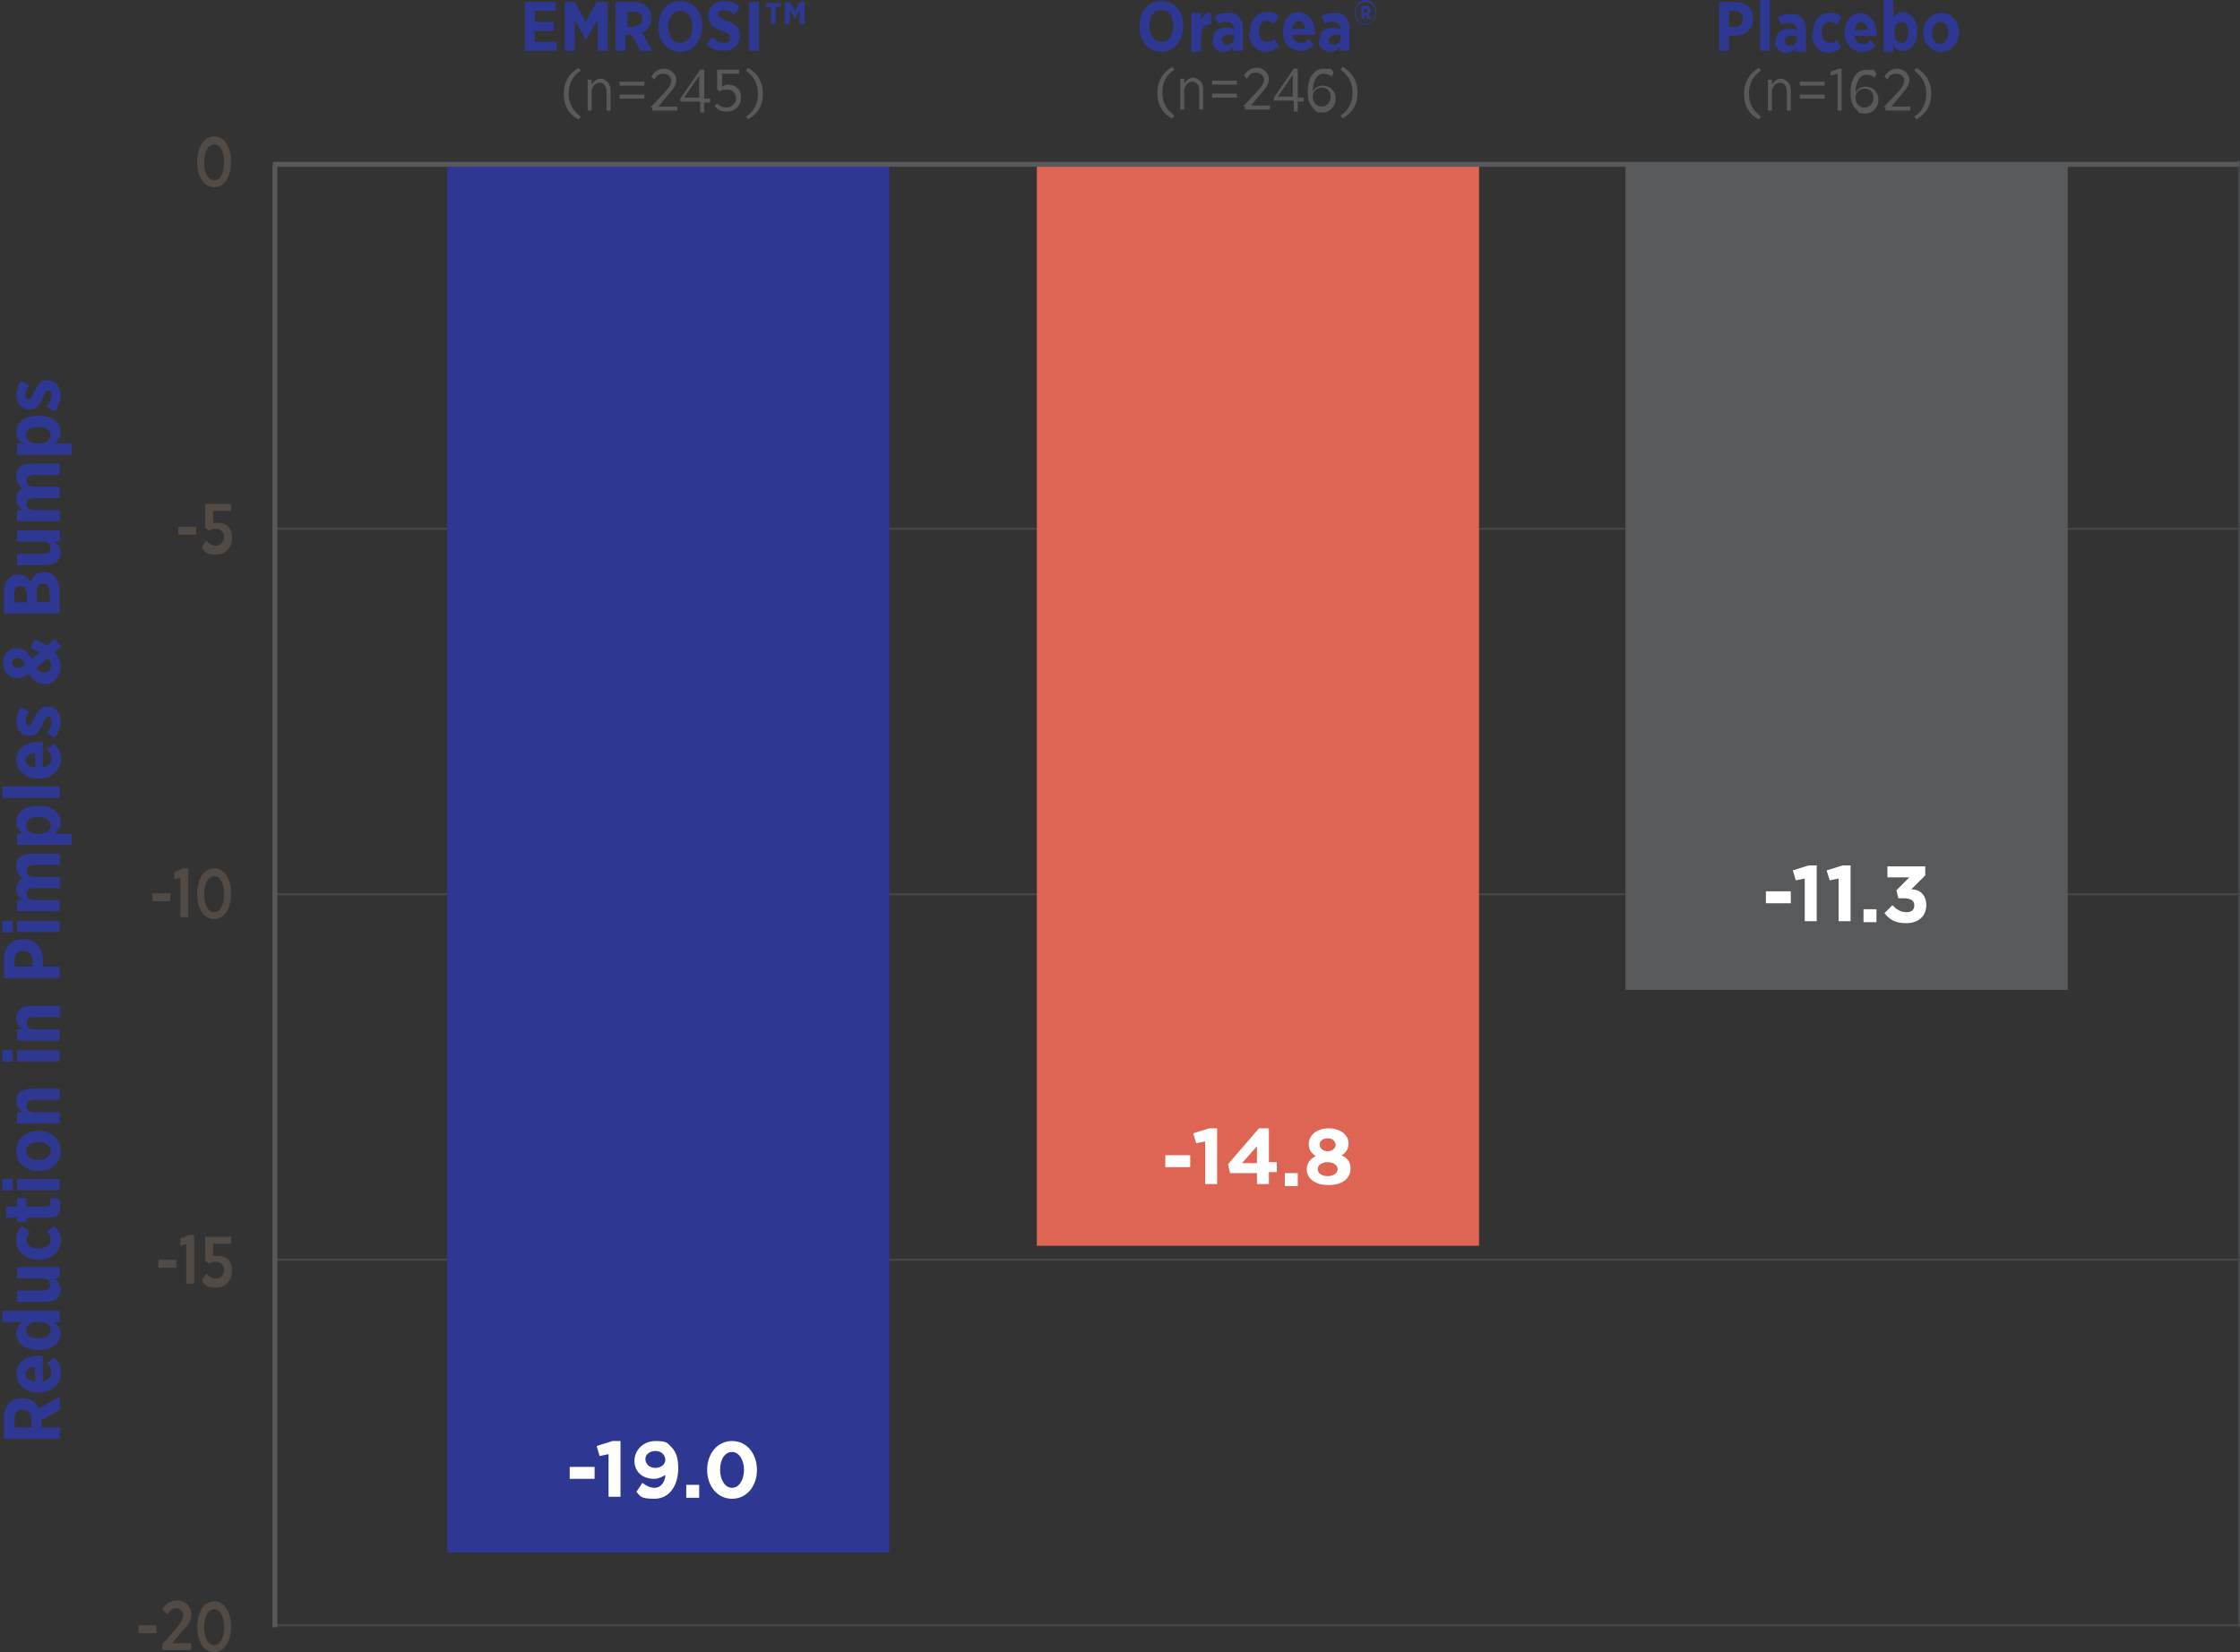 <?xml version="1.0" encoding="UTF-8"?><svg id="Layer_1" xmlns="http://www.w3.org/2000/svg" viewBox="0 0 224.9 165.9"><rect x="0" y="0" width="224.9" height="165.9" fill="#333333" stroke="none"/><g id="Layer_3"><line x1="27.6" y1="163.4" x2="27.6" y2="16.6" style="fill:none; stroke:#58595b; stroke-miterlimit:10; stroke-width:.5px;"/><g style="opacity:.5;"><path d="M27.6,163.2h197.2M27.6,126.5h197.2M27.6,89.8h197.2M27.6,53.1h197.2M27.6,16.5v3.7M224.8,16.1v147.3" style="fill:none; stroke:#58595b; stroke-miterlimit:10; stroke-width:.2px;"/></g><rect x="44.9" y="16.5" width="44.4" height="139.4" style="fill:#2e3791;"/><rect x="104.1" y="16.5" width="44.4" height="108.6" style="fill:#de6454;"/><rect x="163.2" y="16.5" width="44.4" height="82.9" style="fill:#58595b;"/><line x1="27.4" y1="16.5" x2="224.8" y2="16.5" style="fill:none; stroke:#58595b; stroke-miterlimit:10; stroke-width:.5px;"/></g><g id="Copy"><path d="M52.6.2h3.2v.9h-2.1v1.1h1.9v.9h-1.9v1.1h2.2v.9h-3.2V.2h-.1Z" style="fill:#2e3791;"/><path d="M56.6.2h1.1l1.1,2,1.1-2h1.1v4.9h-1v-3.1l-1.2,2h0l-1.1-2v3.1h-1V.2h-.1Z" style="fill:#2e3791;"/><path d="M61.9.2h1.8c.6,0,1,.2,1.3.5.3.3.4.7.4,1.1h0c0,.8-.4,1.2-.9,1.5l1,1.8h-1.2l-.9-1.6h-.6v1.6h-1V.2h.1ZM63.7,2.6c.5,0,.8-.3.8-.7h0c0-.5-.3-.7-.8-.7h-.7v1.5h.7v-.1Z" style="fill:#2e3791;"/><path d="M66.1,2.7h0c0-1.6.9-2.6,2.2-2.6s2.2,1,2.2,2.5h0c0,1.5-.9,2.6-2.2,2.6s-2.2-1-2.2-2.5ZM69.5,2.7h0c0-1-.5-1.6-1.2-1.6s-1.2.6-1.2,1.6h0c0,1,.5,1.6,1.2,1.6s1.2-.6,1.2-1.6Z" style="fill:#2e3791;"/><path d="M70.9,4.5l.6-.8c.3.3.7.6,1.2.6s.6-.2.6-.5h0c0-.3,0-.4-.8-.7-.9-.3-1.4-.7-1.4-1.5h0c0-.9.7-1.5,1.6-1.5s1.1.2,1.6.6l-.6.8c-.3-.3-.7-.5-1-.5s-.6.2-.6.4h0c0,.3.2.4.9.7.9.3,1.3.7,1.3,1.5h0c0,.9-.7,1.5-1.6,1.5s-1.3-.2-1.8-.7h0v.1Z" style="fill:#2e3791;"/><path d="M75.2.2h1v4.9h-1V.2Z" style="fill:#2e3791;"/><path d="M77.4.7h-.5v-.4h1.5v.4h-.5v1.7h-.5V.7ZM78.8.2h.5l.5.9.5-.9h.5v2.2h-.5v-1.4l-.5.9h0l-.5-.9v1.4h-.5V.2Z" style="fill:#2e3791;"/><path d="M56.6,9.4c0-1.1.5-2,1.5-2.6l.2.3c-.8.5-1.2,1.3-1.2,2.3s.4,1.7,1.2,2.3l-.2.3c-1-.5-1.5-1.4-1.5-2.6Z" style="fill:#58595b;"/><path d="M59,8h.4v.5c.2-.3.5-.6.9-.6s1,.4,1,1.1v2.1h-.4v-1.9c0-.6-.3-.9-.7-.9s-.8.4-.8.9v1.9h-.4v-3.1Z" style="fill:#58595b;"/><path d="M62.2,8.2h2.5v.4h-2.5v-.4ZM62.2,9.5h2.5v.4h-2.5v-.4Z" style="fill:#58595b;"/><path d="M65.3,10.8l1.4-1.5c.5-.5.7-.9.7-1.2s-.3-.7-.8-.7-.7.2-.9.6l-.3-.3c.3-.5.7-.8,1.3-.8s1.2.5,1.2,1.1h0c0,.6-.3.9-.8,1.5l-1,1.2h1.9v.4h-2.5v-.3h-.2Z" style="fill:#58595b;"/><path d="M70.2,10.2h-1.9v-.3l2-2.9h.4v2.9h.6v.4h-.6v1h-.4v-1h0l-.1-.1ZM70.2,9.8v-2.2l-1.5,2.2h1.5Z" style="fill:#58595b;"/><path d="M71.7,10.7l.3-.3c.3.3.6.4,1,.4s.9-.4.9-.9h0c0-.6-.4-.9-.9-.9s-.5,0-.7.2l-.3-.2v-2h2.2v.4h-1.7v1.3s.3-.2.6-.2c.7,0,1.3.4,1.3,1.3h0c0,.8-.6,1.4-1.4,1.4s-.9-.2-1.2-.5h-.1Z" style="fill:#58595b;"/><path d="M74.9,11.7c.8-.5,1.2-1.3,1.2-2.3s-.4-1.7-1.2-2.3l.2-.3c.9.5,1.5,1.4,1.5,2.6s-.5,2-1.5,2.6l-.2-.3Z" style="fill:#58595b;"/><path d="M114.4,2.7h0c0-1.6.9-2.6,2.2-2.6s2.2,1,2.2,2.5h0c0,1.5-.9,2.6-2.2,2.6s-2.2-1-2.2-2.5ZM117.8,2.6h0c0-1-.5-1.6-1.2-1.6s-1.2.6-1.2,1.6h0c0,1,.5,1.6,1.2,1.6s1.2-.6,1.2-1.6Z" style="fill:#2e3791;"/><path d="M119.6,1.3h1v.7c.2-.5.5-.8,1-.7v1.1h0c-.6,0-1,.4-1,1.2v1.6h-1V1.3Z" style="fill:#2e3791;"/><path d="M121.8,4h0c0-.9.5-1.2,1.3-1.2s.6,0,.8.2h0c0-.5-.3-.8-.7-.8s-.6,0-.9.2l-.3-.8c.4-.2.7-.3,1.3-.3s.9.1,1.1.4c.3.3.4.7.4,1.1v2.3h-1v-.4c-.2.3-.5.5-1,.5s-1.1-.4-1.1-1.1h0l.1-.1ZM123.9,3.8v-.3h-.6c-.4,0-.6.2-.6.5h0c0,.3.2.5.5.5s.7-.2.7-.6h0v-.1Z" style="fill:#2e3791;"/><path d="M125.5,3.2h0c0-1.2.7-2,1.7-2s.9.2,1.2.5l-.5.7c-.2-.2-.4-.3-.7-.3-.5,0-.8.4-.8,1h0c0,.7.3,1.1.8,1.1s.5,0,.7-.3l.5.7c-.3.3-.7.6-1.3.6-1,0-1.7-.8-1.7-1.9h.1v-.1Z" style="fill:#2e3791;"/><path d="M128.8,3.2h0c0-1.2.7-2,1.6-2s1.6.9,1.6,2,0,.2,0,.3h-2.2c0,.5.4.8.8.8s.5,0,.8-.4l.5.6c-.3.4-.8.6-1.3.6-1,0-1.8-.7-1.8-1.9h0ZM131,2.9c0-.5-.3-.8-.6-.8s-.6.3-.7.8h1.3Z" style="fill:#2e3791;"/><path d="M132.5,4h0c0-.9.5-1.2,1.3-1.2s.6,0,.8.2h0c0-.5-.3-.8-.7-.8s-.6,0-.9.2l-.3-.8c.4-.2.7-.3,1.3-.3s.9.1,1.1.4c.2.3.4.7.4,1.1v2.3h-1v-.4c-.2.3-.5.5-1,.5s-1.1-.4-1.1-1.1h0l.1-.1ZM134.6,3.8v-.3h-.6c-.3,0-.6.2-.6.5h0c0,.3.2.5.5.5s.7-.2.7-.6h0v-.1Z" style="fill:#2e3791;"/><path d="M136,1.3h0c0-.7.5-1.3,1.1-1.3s1.1.5,1.1,1.2h0c0,.7-.5,1.3-1.1,1.3s-1.1-.5-1.1-1.2ZM138.1,1.3h0c0-.6-.4-1.1-1-1.1s-1,.5-1,1.1h0c0,.6.4,1.1,1,1.1s1-.5,1-1.1ZM136.6.6h.5c.3,0,.5.1.5.4h0c0,.2,0,.3-.2.4l.3.5h-.4l-.2-.4h-.1v.4h-.3V.6h-.1ZM137.1,1.3c.1,0,.2,0,.2-.2s0-.2-.2-.2h-.2v.3h.2v.1Z" style="fill:#2e3791;"/><path d="M116.2,9.3c0-1.1.5-2,1.5-2.6l.2.3c-.8.5-1.2,1.3-1.2,2.3s.4,1.7,1.2,2.3l-.2.3c-1-.5-1.5-1.4-1.5-2.6Z" style="fill:#58595b;"/><path d="M118.5,7.9h.4v.5c.2-.3.5-.6.9-.6s1,.4,1,1.1v2.1h-.4v-1.9c0-.6-.3-.9-.7-.9s-.8.4-.8.9v1.9h-.4v-3.1Z" style="fill:#58595b;"/><path d="M121.7,8.1h2.5v.4h-2.5v-.4ZM121.7,9.4h2.5v.4h-2.5v-.4Z" style="fill:#58595b;"/><path d="M124.8,10.7l1.4-1.5c.5-.5.7-.9.7-1.2s-.3-.7-.8-.7-.7.2-.9.6l-.3-.3c.3-.5.7-.8,1.3-.8s1.2.5,1.2,1.1h0c0,.6-.3.9-.8,1.5l-1,1.2h1.9v.4h-2.5v-.3h-.2Z" style="fill:#58595b;"/><path d="M129.8,10.1h-1.9v-.3l2-2.9h.4v2.9h.6v.4h-.6v1h-.4v-1h0l-.1-.1ZM129.8,9.7v-2.2l-1.5,2.2h1.5Z" style="fill:#58595b;"/><path d="M131.8,10.8c-.3-.3-.5-.7-.5-1.6h0c0-1.4.6-2.3,1.6-2.3s.7,0,1,.4l-.2.4c-.2-.2-.5-.3-.8-.3-.7,0-1.1.8-1.1,1.8.2-.4.6-.6,1-.6.7,0,1.3.5,1.3,1.3h0c0,.8-.6,1.4-1.3,1.4s-.7-.1-.9-.4h-.1v-.1ZM133.6,9.7h0c0-.6-.4-.9-.9-.9s-.9.4-.9.9h0c0,.6.4,1,.9,1s.9-.4.9-1Z" style="fill:#58595b;"/><path d="M134.6,11.6c.8-.5,1.2-1.3,1.2-2.3s-.4-1.7-1.2-2.3l.2-.3c.9.5,1.5,1.4,1.5,2.6s-.5,2-1.5,2.6l-.2-.3Z" style="fill:#58595b;"/><path d="M172.6.2h1.6c1.1,0,1.8.6,1.8,1.7h0c0,1.1-.8,1.7-1.8,1.7h-.6v1.5h-1V.2ZM174.2,2.7c.5,0,.8-.3.8-.8h0c0-.5-.3-.8-.8-.8h-.6v1.6h.6Z" style="fill:#2e3791;"/><path d="M176.7,0h1v5.1h-1V0Z" style="fill:#2e3791;"/><path d="M178.3,4.1h0c0-.9.5-1.2,1.3-1.2s.6,0,.8.2h0c0-.5-.3-.8-.7-.8s-.6,0-.9.2l-.3-.8c.4-.2.7-.3,1.3-.3s.9.1,1.1.4c.3.3.4.7.4,1.1v2.3h-1v-.4c-.2.3-.5.5-1,.5s-1.1-.4-1.1-1.1h0l.1-.1ZM180.4,3.9v-.3h-.6c-.4,0-.6.2-.6.5h0c0,.3.2.5.5.5s.7-.2.7-.6h0v-.1Z" style="fill:#2e3791;"/><path d="M182,3.3h0c0-1.2.7-2,1.7-2s.9.2,1.2.5l-.5.7c-.2-.2-.4-.3-.7-.3-.5,0-.8.4-.8,1h0c0,.7.3,1.1.8,1.1s.5,0,.7-.3l.5.7c-.3.3-.7.6-1.3.6-1,0-1.7-.8-1.7-1.9h.1v-.1Z" style="fill:#2e3791;"/><path d="M185.2,3.3h0c0-1.2.7-2,1.6-2s1.6.9,1.6,2,0,.2,0,.3h-2.2c0,.5.4.8.8.8s.5,0,.8-.4l.5.6c-.3.4-.8.6-1.3.6-1,0-1.8-.7-1.8-1.9h0ZM187.5,3c0-.5-.3-.8-.6-.8s-.6.3-.7.8h1.3Z" style="fill:#2e3791;"/><path d="M190.1,4.7v.5h-1V0h1v1.8c.2-.3.5-.6,1-.6s1.4.6,1.4,1.9h0c0,1.4-.7,2-1.4,2s-.8-.3-1-.6h0v.2ZM191.6,3.3h0c0-.7-.3-1.1-.7-1.1s-.7.4-.7,1h0c0,.7.3,1.1.7,1.1s.7-.4.7-1Z" style="fill:#2e3791;"/><path d="M193.1,3.3h0c0-1.2.8-2,1.8-2s1.8.8,1.8,1.9h0c0,1.2-.8,2-1.8,2s-1.8-.8-1.8-1.9ZM195.6,3.3h0c0-.7-.3-1.1-.8-1.1s-.8.5-.8,1.1h0c0,.7.3,1.1.8,1.1s.8-.5.8-1.1Z" style="fill:#2e3791;"/><path d="M175.1,9.4c0-1.1.5-2,1.5-2.6l.2.3c-.8.5-1.2,1.3-1.2,2.3s.4,1.7,1.2,2.3l-.2.3c-1-.5-1.5-1.4-1.5-2.6Z" style="fill:#58595b;"/><path d="M177.5,8h.4v.5c.2-.3.5-.6.9-.6s1,.4,1,1.1v2.1h-.4v-1.9c0-.6-.3-.9-.7-.9s-.8.4-.8.9v1.9h-.4v-3.1Z" style="fill:#58595b;"/><path d="M180.7,8.2h2.5v.4h-2.5v-.4ZM180.7,9.5h2.5v.4h-2.5v-.4Z" style="fill:#58595b;"/><path d="M184.5,7.4l-.7.2v-.4l.8-.3h.3v4.2h-.4v-3.7h0Z" style="fill:#58595b;"/><path d="M186.3,10.9c-.3-.3-.5-.7-.5-1.6h0c0-1.4.6-2.3,1.6-2.3s.7,0,1,.4l-.2.4c-.2-.2-.5-.3-.8-.3-.7,0-1.1.8-1.1,1.8.2-.4.6-.6,1-.6.7,0,1.3.5,1.3,1.3h0c0,.8-.6,1.4-1.3,1.4s-.7-.1-.9-.4h-.1v-.1ZM188.1,9.8h0c0-.6-.4-.9-.9-.9s-.9.4-.9.9h0c0,.6.4,1,.9,1s.9-.4.9-1Z" style="fill:#58595b;"/><path d="M189.1,10.8l1.4-1.5c.5-.5.7-.9.7-1.2s-.3-.7-.8-.7-.7.2-.9.6l-.3-.3c.3-.5.7-.8,1.3-.8s1.2.5,1.2,1.1h0c0,.6-.3.9-.8,1.5l-1,1.2h1.9v.4h-2.5v-.3h-.2,0Z" style="fill:#58595b;"/><path d="M192.2,11.7c.8-.5,1.2-1.3,1.2-2.3s-.4-1.7-1.2-2.3l.2-.3c.9.5,1.5,1.4,1.5,2.6s-.5,2-1.5,2.6l-.2-.3Z" style="fill:#58595b;"/><path d="M57.2,147.3h2.5v1.2h-2.5v-1.2Z" style="fill:#fff;"/><path d="M61.2,146l-1,.2-.3-1,1.6-.5h.8v5.6h-1.2v-4.4h.1v.1Z" style="fill:#fff;"/><path d="M66.8,148.1c-.3.2-.7.4-1.1.4-1.2,0-2-.7-2-1.8h0c0-1.1.9-2,2.1-2s1.2.2,1.6.6c.4.4.7,1,.7,2.1h0c0,1.8-.9,3.1-2.4,3.1s-1.4-.3-1.8-.7l.6-.9c.4.3.8.5,1.2.5.8,0,1.1-.8,1.1-1.3h0ZM66.8,146.6h0c0-.5-.4-.9-1-.9s-1,.4-1,.8h0c0,.5.4.9,1,.9s1-.4,1-.8Z" style="fill:#fff;"/><path d="M68.9,149.1h1.3v1.3h-1.3v-1.3Z" style="fill:#fff;"/><path d="M71,147.6h0c0-1.6,1-2.9,2.5-2.9s2.5,1.3,2.5,2.9h0c0,1.6-1,2.9-2.5,2.9s-2.5-1.3-2.5-2.9ZM74.7,147.6h0c0-1-.5-1.8-1.2-1.8s-1.2.7-1.2,1.8h0c0,1,.5,1.8,1.2,1.8s1.2-.8,1.2-1.8Z" style="fill:#fff;"/><path d="M117,116h2.5v1.2h-2.5v-1.2Z" style="fill:#fff;"/><path d="M121.1,114.6l-1,.2-.3-1,1.6-.5h.8v5.6h-1.2v-4.4h0l.1.1Z" style="fill:#fff;"/><path d="M126.2,117.8h-2.7l-.2-.9,3.1-3.6h1v3.4h.8v1h-.8v1.2h-1.2v-1.2h0v.1ZM126.2,116.8v-1.7l-1.5,1.7h1.5Z" style="fill:#fff;"/><path d="M129,117.8h1.3v1.3h-1.3v-1.3Z" style="fill:#fff;"/><path d="M131.2,117.5h0c0-.7.3-1.1.9-1.4-.4-.3-.7-.6-.7-1.2h0c0-.9.8-1.6,2-1.6s2,.7,2,1.5h0c0,.6-.3,1-.7,1.2.6.3.9.7.9,1.3h0c0,1.1-.9,1.7-2.2,1.7s-2.2-.6-2.2-1.6h0v.1ZM134.3,117.4h0c0-.4-.4-.7-1-.7s-1,.3-1,.7h0c0,.4.4.7,1,.7s1-.3,1-.7ZM134.1,115h0c0-.4-.3-.7-.8-.7s-.8.3-.8.6h0c0,.4.3.7.8.7s.8-.3.8-.7h0v.1Z" style="fill:#fff;"/><path d="M177.3,89.5h2.5v1.2h-2.5v-1.2Z" style="fill:#fff;"/><path d="M181.3,88.2l-1,.2-.3-1,1.6-.5h.8v5.6h-1.2v-4.4h0l.1.1Z" style="fill:#fff;"/><path d="M184.7,88.2l-1,.2-.3-1,1.6-.5h.8v5.6h-1.2v-4.4h0l.1.1Z" style="fill:#fff;"/><path d="M187.1,91.3h1.3v1.3h-1.3v-1.3Z" style="fill:#fff;"/><path d="M189.2,91.7l.8-.8c.4.4.8.7,1.4.7s.8-.3.8-.7h0c0-.5-.4-.7-1.1-.7h-.5l-.2-.8,1.3-1.3h-2.2v-1.1h3.8v.9l-1.4,1.4c.8,0,1.5.5,1.5,1.6h0c0,1.1-.8,1.8-2,1.8s-1.7-.4-2.2-1h0Z" style="fill:#fff;"/><path d="M13.9,163.2h1.8v.8h-1.8v-.8Z" style="fill:#514a45;"/><path d="M16.3,165.1l1.4-1.6c.5-.6.7-.9.7-1.3s-.3-.7-.7-.7-.6.2-.9.6l-.5-.5c.4-.6.8-.9,1.5-.9s1.4.5,1.4,1.4h0c0,.7-.3,1.1-1,1.8l-.9,1.1h1.9v.7h-2.9v-.7h0v.1Z" style="fill:#514a45;"/><path d="M19.8,163.4h0c0-1.6.7-2.6,1.7-2.6s1.7,1,1.7,2.5h0c0,1.6-.7,2.6-1.7,2.6s-1.7-1-1.7-2.5ZM22.5,163.4h0c0-1.1-.4-1.8-1-1.8s-1,.7-1,1.8h0c0,1.1.4,1.8,1,1.8s1-.7,1-1.8Z" style="fill:#514a45;"/><path d="M15.9,126.5h1.8v.8h-1.8v-.8Z" style="fill:#514a45;"/><path d="M18.8,124.9l-.7.2v-.7c-.1,0,.9-.4.9-.4h.5v4.9h-.8v-4.1h.1v.1Z" style="fill:#514a45;"/><path d="M20.3,128.5l.4-.6c.3.3.6.5,1,.5s.8-.3.8-.9h0c0-.5-.4-.8-.8-.8s-.5,0-.7.2l-.4-.3v-2.4h2.6v.7h-1.8v1.2h.5c.8,0,1.4.5,1.4,1.5h0c0,1-.7,1.7-1.6,1.7s-1-.2-1.4-.6h0v-.2h0Z" style="fill:#514a45;"/><path d="M15.3,89.7h1.8v.8h-1.8v-.8Z" style="fill:#514a45;"/><path d="M18.2,88.1l-.7.2v-.7c-.1,0,.9-.4.9-.4h.5v4.9h-.8v-4.1h.1v.1Z" style="fill:#514a45;"/><path d="M19.8,89.8h0c0-1.6.7-2.6,1.7-2.6s1.7,1,1.7,2.5h0c0,1.6-.7,2.6-1.7,2.6s-1.7-1-1.7-2.5ZM22.5,89.8h0c0-1.1-.4-1.8-1-1.8s-1,.7-1,1.8h0c0,1.1.4,1.8,1,1.8s1-.7,1-1.8Z" style="fill:#514a45;"/><path d="M17.9,52.9h1.8v.8h-1.8v-.8Z" style="fill:#514a45;"/><path d="M20.3,54.9l.4-.6c.3.3.6.5,1,.5s.8-.4.8-.9h0c0-.5-.4-.8-.8-.8s-.5,0-.7.2l-.4-.3v-2.4h2.6v.7h-1.8v1.2h.5c.8,0,1.4.5,1.4,1.5h0c0,1-.7,1.7-1.6,1.7s-1-.2-1.4-.6h0v-.2Z" style="fill:#514a45;"/><path d="M19.8,16.3h0c0-1.6.7-2.6,1.7-2.6s1.7,1,1.7,2.5h0c0,1.6-.7,2.6-1.7,2.6s-1.7-1-1.7-2.5ZM22.5,16.3h0c0-1.1-.4-1.8-1-1.8s-1,.7-1,1.8h0c0,1.1.4,1.8,1,1.8s1-.7,1-1.8Z" style="fill:#514a45;"/></g><path d="M.4,144.48v-2.1c0-.65.18-1.17.54-1.52.3-.3.74-.47,1.3-.47h.03c.85,0,1.38.42,1.66,1.04l2.08-1.19v1.33l-1.84,1.03v.73h1.84v1.16H.4ZM3.14,142.47c0-.59-.34-.91-.84-.91h0c-.56,0-.84.34-.84.94v.83h1.69v-.86Z" style="fill:#2e3791;"/><path d="M3.91,139.83h-.07c-1.27,0-2.2-.79-2.2-1.87,0-1.22,1-1.82,2.28-1.82.06,0,.2,0,.37,0v2.56c.57-.1.86-.45.86-.93,0-.35-.16-.62-.42-.9l.69-.58c.43.39.69.89.69,1.53,0,1.14-.86,2.01-2.19,2.01ZM3.53,137.23c-.59.05-.96.3-.96.73s.35.69.96.75v-1.48Z" style="fill:#2e3791;"/><path d="M3.92,135.54h-.13c-1.46,0-2.16-.78-2.16-1.63,0-.58.31-.91.63-1.16H.23v-1.13h5.77v1.13h-.59c.36.25.67.59.67,1.16,0,.85-.7,1.63-2.16,1.63ZM3.9,132.73h-.08c-.73,0-1.19.37-1.19.84s.46.83,1.19.83h.08c.73,0,1.19-.36,1.19-.83s-.46-.84-1.19-.84Z" style="fill:#2e3791;"/><path d="M4.63,130.73H1.71v-1.13h2.58c.5,0,.76-.22.76-.61s-.26-.62-.76-.62H1.71v-1.14h4.29v1.14h-.58c.34.24.66.56.66,1.09,0,.81-.56,1.26-1.45,1.26Z" style="fill:#2e3791;"/><path d="M3.92,126.49h-.1c-1.27,0-2.19-.82-2.19-1.98,0-.62.21-1.03.58-1.4l.82.62c-.22.21-.38.42-.38.77,0,.52.5.87,1.19.87h.03c.71,0,1.21-.33,1.21-.9,0-.34-.16-.55-.39-.78l.75-.6c.39.35.66.78.66,1.46,0,1.13-.91,1.94-2.17,1.94Z" style="fill:#2e3791;"/><path d="M4.93,122.28h-2.25v.43h-.96v-.43H.62v-1.13h1.09v-.85h.96v.85h2.02c.25,0,.37-.11.37-.35,0-.18-.05-.34-.12-.49h.9c.13.22.22.5.22.84,0,.66-.26,1.13-1.14,1.13Z" style="fill:#2e3791;"/><path d="M.23,119.54v-1.18h1.03v1.18H.23ZM1.71,119.52v-1.13h4.29v1.13H1.71Z" style="fill:#2e3791;"/><path d="M3.91,117.59h-.09c-1.27,0-2.19-.86-2.19-2.02s.9-2.01,2.18-2.01h.09c1.27,0,2.19.86,2.19,2.01s-.9,2.01-2.18,2.01ZM3.9,114.68h-.06c-.7,0-1.22.35-1.22.9s.52.9,1.21.9h.06c.69,0,1.22-.36,1.22-.9s-.52-.89-1.21-.89Z" style="fill:#2e3791;"/><path d="M1.71,112.8v-1.13h.58c-.34-.25-.66-.56-.66-1.1,0-.8.56-1.26,1.45-1.26h2.92v1.14h-2.58c-.5,0-.76.22-.76.61s.26.62.76.62h2.58v1.13H1.71Z" style="fill:#2e3791;"/><path d="M.23,106.61v-1.18h1.03v1.18H.23ZM1.71,106.59v-1.13h4.29v1.13H1.71Z" style="fill:#2e3791;"/><path d="M1.71,104.49v-1.13h.58c-.34-.25-.66-.56-.66-1.1,0-.8.56-1.26,1.45-1.26h2.92v1.14h-2.58c-.5,0-.76.22-.76.61s.26.62.76.62h2.58v1.13H1.71Z" style="fill:#2e3791;"/><path d="M.4,98.21v-1.86c0-1.25.73-2.05,1.92-2.05h.02c1.29,0,1.93.92,1.96,2.09v.66h1.7v1.16H.4ZM3.26,96.41c0-.6-.38-.93-.9-.93h0c-.58,0-.9.33-.9.95v.63h1.81v-.65Z" style="fill:#2e3791;"/><path d="M.23,93.63v-1.18h1.03v1.18H.23ZM1.71,93.6v-1.13h4.29v1.13H1.71Z" style="fill:#2e3791;"/><path d="M1.71,91.51v-1.13h.58c-.36-.26-.66-.58-.66-1.11,0-.5.24-.86.62-1.06-.38-.31-.62-.7-.62-1.22,0-.76.5-1.27,1.44-1.27h2.93v1.13h-2.58c-.5,0-.76.22-.76.59s.26.61.76.61h2.58v1.14h-2.58c-.5,0-.76.21-.76.58s.26.61.76.61h2.58v1.13H1.71Z" style="fill:#2e3791;"/><path d="M1.71,84.84v-1.13h.59c-.36-.25-.67-.59-.67-1.16,0-.85.7-1.63,2.16-1.63h.13c1.46,0,2.16.78,2.16,1.63,0,.58-.31.92-.63,1.16h1.76v1.13H1.71ZM3.9,82.05h-.08c-.73,0-1.19.36-1.19.83s.46.84,1.19.84h.08c.73,0,1.19-.37,1.19-.84s-.46-.83-1.19-.83Z" style="fill:#2e3791;"/><path d="M.23,80.11v-1.13h5.77v1.13H.23Z" style="fill:#2e3791;"/><path d="M3.91,78.19h-.07c-1.27,0-2.2-.79-2.2-1.87,0-1.22,1-1.82,2.28-1.82.06,0,.2,0,.37,0v2.56c.57-.1.86-.45.86-.93,0-.35-.16-.62-.42-.9l.69-.58c.43.39.69.89.69,1.53,0,1.14-.86,2.01-2.19,2.01ZM3.53,75.59c-.59.05-.96.3-.96.73s.35.69.96.75v-1.48Z" style="fill:#2e3791;"/><path d="M5.49,74.08l-.8-.5c.3-.38.48-.79.48-1.14,0-.32-.15-.46-.33-.46h-.02c-.25,0-.35.32-.55.78-.26.61-.57,1.13-1.29,1.13h-.02c-.82,0-1.31-.64-1.31-1.47,0-.46.16-.98.46-1.42l.82.46c-.21.32-.37.67-.37.98,0,.27.14.42.3.42h.02c.22,0,.35-.32.56-.78.3-.62.61-1.13,1.29-1.13h.02c.89,0,1.33.66,1.33,1.51,0,.5-.17,1.1-.59,1.62Z" style="fill:#2e3791;"/><path d="M5.5,65.5c.35.4.58.86.58,1.46,0,.97-.62,1.72-1.58,1.72h-.02c-.7,0-1.21-.37-1.57-1.02-.42.28-.78.42-1.17.42h-.02c-.74,0-1.41-.58-1.41-1.54,0-.88.59-1.45,1.35-1.45h.03c.72,0,1.16.42,1.47,1.06l.81-.67c-.26-.14-.53-.27-.88-.42l.38-.86c.46.18.89.38,1.25.62l.82-.71.58.84-.61.54ZM1.74,66.1h-.02c-.3,0-.5.19-.5.46,0,.29.22.48.53.48h.02c.25,0,.46-.1.75-.31-.2-.42-.44-.63-.78-.63ZM4.82,66.11l-1.17.96c.21.33.5.46.78.46h.02c.41,0,.68-.29.68-.7,0-.26-.11-.5-.3-.72Z" style="fill:#2e3791;"/><path d="M.4,61.61v-2.08c0-.62.17-1.14.49-1.46.26-.25.56-.38.95-.38h.02c.66,0,1.01.36,1.22.76.23-.6.6-1,1.33-1h.04c1.01,0,1.54.81,1.54,2.02v2.13H.4ZM2.05,58.84c-.41,0-.62.29-.62.78v.86h1.26v-.81c0-.51-.21-.84-.63-.84h0ZM3.67,59.47v1.01h1.31v-1.04c0-.52-.22-.85-.66-.85h0c-.4,0-.65.3-.65.87Z" style="fill:#2e3791;"/><path d="M4.63,56.75H1.71v-1.13h2.58c.5,0,.76-.22.76-.61s-.26-.62-.76-.62H1.71v-1.14h4.29v1.14h-.58c.34.24.66.56.66,1.09,0,.81-.56,1.26-1.45,1.26Z" style="fill:#2e3791;"/><path d="M1.71,52.34v-1.13h.58c-.36-.26-.66-.58-.66-1.11,0-.5.24-.86.62-1.06-.38-.31-.62-.7-.62-1.22,0-.76.5-1.27,1.44-1.27h2.93v1.13h-2.58c-.5,0-.76.22-.76.59s.26.61.76.61h2.58v1.14h-2.58c-.5,0-.76.21-.76.58s.26.61.76.61h2.58v1.13H1.71Z" style="fill:#2e3791;"/><path d="M1.71,45.67v-1.13h.59c-.36-.25-.67-.59-.67-1.16,0-.85.7-1.63,2.16-1.63h.13c1.46,0,2.16.78,2.16,1.63,0,.58-.31.92-.63,1.16h1.76v1.13H1.71ZM3.9,42.88h-.08c-.73,0-1.19.36-1.19.83s.46.84,1.19.84h.08c.73,0,1.19-.37,1.19-.84s-.46-.83-1.19-.83Z" style="fill:#2e3791;"/><path d="M5.49,41.31l-.8-.5c.3-.38.48-.79.48-1.14,0-.32-.15-.46-.33-.46h-.02c-.25,0-.35.32-.55.78-.26.61-.57,1.13-1.29,1.13h-.02c-.82,0-1.31-.64-1.31-1.47,0-.46.16-.98.46-1.42l.82.46c-.21.32-.37.67-.37.98,0,.27.14.42.3.42h.02c.22,0,.35-.32.56-.78.3-.62.61-1.13,1.29-1.13h.02c.89,0,1.33.66,1.33,1.51,0,.5-.17,1.1-.59,1.62Z" style="fill:#2e3791;"/></svg>
